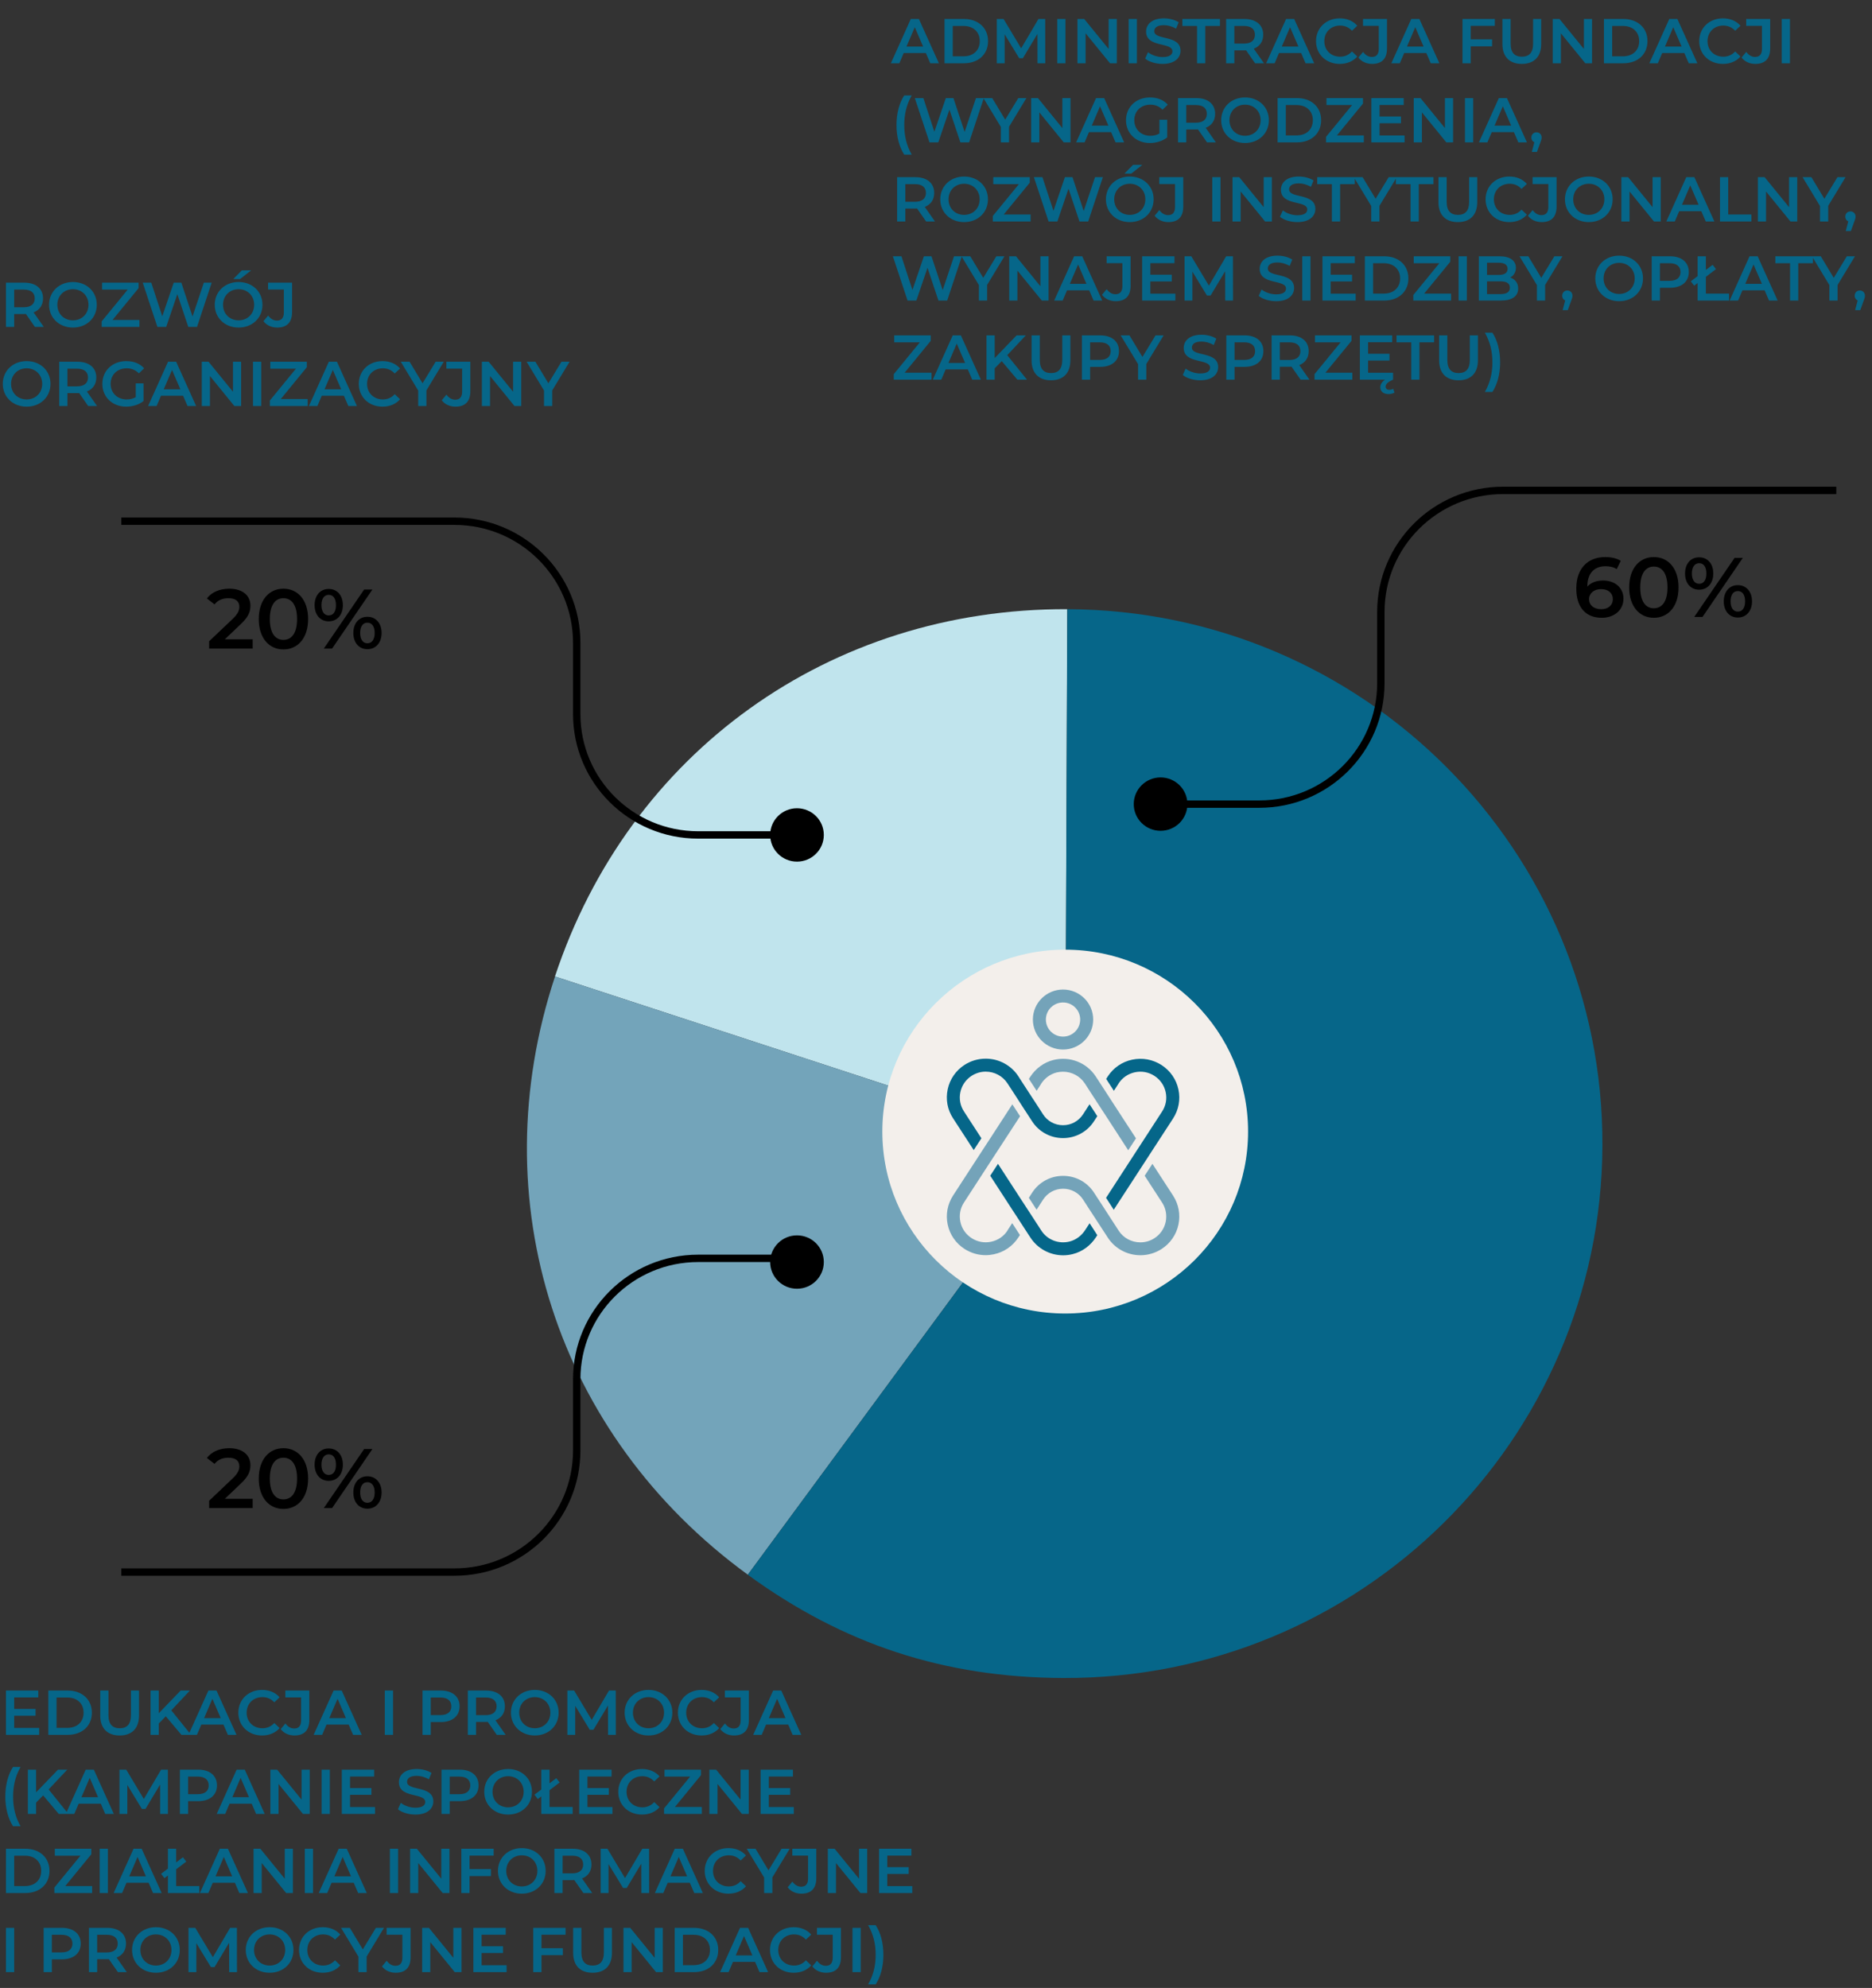 <svg width="355" height="377" viewBox="0 0 355 377" fill="none" xmlns="http://www.w3.org/2000/svg">
<rect x="0" y="0" width="355" height="377" fill="#333333" stroke="none"/>
<path d="M202.003 216.869L105.24 185.183C119.313 142.648 157.38 115.359 202.391 115.528L201.991 216.869H202.003Z" fill="#C0E4ED"/>
<path d="M202.002 216.869L141.813 298.628C105.507 272.172 91.179 227.717 105.252 185.183L202.015 216.869H202.002Z" fill="#73A4BA"/>
<path d="M202.003 216.869L202.404 115.528C258.66 115.746 304.096 161.288 303.878 217.268C303.659 273.235 257.882 318.439 201.615 318.222C179.115 318.137 159.966 311.868 141.813 298.64L202.003 216.881V216.869Z" fill="#066689"/>
<path d="M23 98.846H86.177C98.987 98.846 109.369 109.174 109.369 121.919V135.424C109.369 148.072 119.678 158.341 132.403 158.341H151.151" stroke="black" stroke-width="1.4" stroke-miterlimit="10"/>
<path d="M23 298.132H86.177C98.987 298.132 109.369 287.804 109.369 275.059V261.554C109.369 248.906 119.678 238.638 132.403 238.638H151.151" stroke="black" stroke-width="1.4" stroke-miterlimit="10"/>
<path d="M151.138 163.402C153.948 163.402 156.226 161.136 156.226 158.341C156.226 155.545 153.948 153.279 151.138 153.279C148.329 153.279 146.051 155.545 146.051 158.341C146.051 161.136 148.329 163.402 151.138 163.402Z" fill="black"/>
<path d="M348.227 93H285.05C272.24 93 261.858 103.329 261.858 116.073V129.579C261.858 142.227 251.549 152.495 238.824 152.495H220.076" stroke="black" stroke-width="1.4" stroke-miterlimit="10"/>
<path d="M220.088 157.556C217.278 157.556 215 155.29 215 152.495C215 149.699 217.278 147.433 220.088 147.433C222.898 147.433 225.176 149.699 225.176 152.495C225.176 155.29 222.898 157.556 220.088 157.556Z" fill="black"/>
<path d="M151.138 244.4C153.948 244.4 156.226 242.134 156.226 239.338C156.226 236.543 153.948 234.277 151.138 234.277C148.329 234.277 146.051 236.543 146.051 239.338C146.051 242.134 148.329 244.4 151.138 244.4Z" fill="black"/>
<path d="M202.003 249.099C221.155 249.099 236.681 233.652 236.681 214.598C236.681 195.544 221.155 180.097 202.003 180.097C182.85 180.097 167.324 195.544 167.324 214.598C167.324 233.652 182.85 249.099 202.003 249.099Z" fill="#F3EFEB"/>
<path d="M197.401 205.574C198.117 204.463 199.174 203.69 200.364 203.388C200.777 203.291 201.177 203.243 201.59 203.243C203.241 203.243 204.808 204.064 205.731 205.477L206.629 206.867L207.467 208.159L208.936 210.418L209.774 211.699L213.951 218.137L215.42 215.878L211.231 209.44L210.393 208.147L208.936 205.9L208.098 204.608L207.795 204.149C206.071 201.503 202.853 200.247 199.769 201.02C197.972 201.467 196.405 202.614 195.349 204.245L195.118 204.608L196.587 206.867L197.425 205.574H197.401Z" fill="#74A3B9"/>
<path d="M191.063 233.358C190.358 234.458 189.253 235.207 187.966 235.485C186.679 235.762 185.368 235.521 184.263 234.808C183.158 234.095 182.393 233.008 182.126 231.728C181.846 230.447 182.089 229.142 182.806 228.043L186.108 222.957L186.946 221.665L188.415 219.406L189.253 218.125L193.442 211.687L191.973 209.428L187.796 215.866L186.958 217.147L185.489 219.406L184.651 220.698L180.742 226.714C179.673 228.369 179.309 230.326 179.722 232.247C180.134 234.168 181.276 235.799 182.927 236.862C184.141 237.635 185.513 238.033 186.91 238.033C187.432 238.033 187.954 237.973 188.476 237.864C190.407 237.454 192.046 236.318 193.115 234.675L193.418 234.216L191.949 231.957L191.05 233.346L191.063 233.358Z" fill="#74A3B9"/>
<path d="M218.541 220.711L217.072 222.97L220.375 228.055C221.091 229.155 221.322 230.459 221.055 231.74C220.775 233.02 220.023 234.108 218.918 234.82C218.116 235.34 217.206 235.605 216.258 235.605C214.583 235.605 213.029 234.772 212.13 233.371L211.232 231.981L210.394 230.689L208.937 228.43L208.099 227.149L207.455 226.159C206.168 224.178 203.983 222.994 201.603 222.994C199.223 222.994 197.037 224.178 195.75 226.159L195.106 227.149L196.576 229.408L197.814 227.488C198.652 226.207 200.061 225.434 201.603 225.434C203.145 225.434 204.553 226.195 205.391 227.488L206.63 229.408L207.467 230.689L208.937 232.948L209.774 234.228L210.066 234.687C211.438 236.789 213.745 238.046 216.271 238.046C217.691 238.046 219.075 237.635 220.265 236.874C221.917 235.811 223.058 234.168 223.471 232.259C223.884 230.338 223.52 228.381 222.451 226.726L218.541 220.711Z" fill="#74A3B9"/>
<path d="M212.118 205.477C212.834 204.378 213.927 203.629 215.214 203.351C216.501 203.073 217.813 203.315 218.917 204.028C220.022 204.741 220.775 205.828 221.055 207.108C221.334 208.389 221.091 209.693 220.375 210.793L217.072 215.878L216.234 217.171L214.765 219.43L213.927 220.723L209.75 227.161L211.207 229.42L215.396 222.982L216.234 221.689L217.703 219.43L218.541 218.137L222.451 212.122C223.519 210.479 223.884 208.51 223.471 206.601C223.058 204.68 221.917 203.049 220.265 201.974C218.602 200.911 216.635 200.549 214.704 200.959C212.773 201.37 211.134 202.506 210.066 204.149L209.774 204.608L211.231 206.867L212.13 205.477H212.118Z" fill="#056689"/>
<path d="M184.639 218.125L186.108 215.866L182.806 210.781C182.089 209.681 181.846 208.377 182.126 207.096C182.405 205.816 183.158 204.728 184.263 204.016C185.064 203.508 185.975 203.23 186.922 203.23C188.598 203.23 190.152 204.064 191.063 205.465L191.961 206.842L192.799 208.135L194.256 210.394L195.094 211.675L195.737 212.665C197.024 214.646 199.21 215.83 201.59 215.83C203.97 215.83 206.155 214.646 207.443 212.665L208.086 211.675L206.617 209.416L205.378 211.336C204.541 212.617 203.132 213.39 201.59 213.39C200.048 213.39 198.639 212.629 197.802 211.336L196.563 209.416L195.725 208.135L194.256 205.876L193.418 204.583L193.127 204.124C192.447 203.073 191.524 202.24 190.455 201.66C189.387 201.08 188.185 200.766 186.922 200.766C185.501 200.766 184.117 201.177 182.927 201.938C181.276 203.001 180.134 204.644 179.722 206.565C179.309 208.485 179.661 210.442 180.741 212.085L184.651 218.101L184.639 218.125Z" fill="#056689"/>
<path d="M205.791 233.262C205.075 234.373 204.019 235.146 202.829 235.448C200.764 235.968 198.615 235.134 197.474 233.371L196.575 231.981L195.737 230.689L194.268 228.43L193.43 227.149L189.253 220.711L187.784 222.97L191.961 229.408L192.799 230.689L194.268 232.948L195.106 234.24L195.41 234.699C196.794 236.826 199.137 238.058 201.614 238.058C202.221 238.058 202.829 237.985 203.436 237.828C205.233 237.381 206.799 236.234 207.856 234.603L208.086 234.24L206.629 231.981L205.791 233.262Z" fill="#056689"/>
<path d="M201.59 199.039C204.735 199.039 207.309 196.49 207.309 193.349C207.309 190.208 204.747 187.659 201.59 187.659C198.433 187.659 195.871 190.208 195.871 193.349C195.871 196.49 198.433 199.039 201.59 199.039ZM201.59 190.111C203.387 190.111 204.844 191.561 204.844 193.349C204.844 195.137 203.387 196.586 201.59 196.586C199.793 196.586 198.336 195.137 198.336 193.349C198.336 191.561 199.793 190.111 201.59 190.111Z" fill="#74A3B9"/>
<path d="M42.638 121.24H47.918V123H39.662V121.608L44.11 117.384C45.198 116.344 45.39 115.688 45.39 115.064C45.39 114.04 44.686 113.448 43.31 113.448C42.222 113.448 41.31 113.816 40.686 114.616L39.23 113.496C40.094 112.328 41.646 111.64 43.486 111.64C45.918 111.64 47.486 112.872 47.486 114.856C47.486 115.944 47.182 116.936 45.63 118.392L42.638 121.24ZM53.743 123.16C51.087 123.16 49.071 121.08 49.071 117.4C49.071 113.72 51.087 111.64 53.743 111.64C56.415 111.64 58.431 113.72 58.431 117.4C58.431 121.08 56.415 123.16 53.743 123.16ZM53.743 121.352C55.279 121.352 56.335 120.104 56.335 117.4C56.335 114.696 55.279 113.448 53.743 113.448C52.223 113.448 51.167 114.696 51.167 117.4C51.167 120.104 52.223 121.352 53.743 121.352ZM62.333 117.832C60.733 117.832 59.661 116.6 59.661 114.76C59.661 112.92 60.733 111.688 62.333 111.688C63.933 111.688 65.021 112.904 65.021 114.76C65.021 116.616 63.933 117.832 62.333 117.832ZM61.405 123L69.053 111.8H70.621L62.973 123H61.405ZM62.333 116.712C63.197 116.712 63.709 116.008 63.709 114.76C63.709 113.512 63.197 112.808 62.333 112.808C61.501 112.808 60.957 113.528 60.957 114.76C60.957 115.992 61.501 116.712 62.333 116.712ZM69.677 123.112C68.077 123.112 67.005 121.88 67.005 120.04C67.005 118.2 68.077 116.968 69.677 116.968C71.277 116.968 72.365 118.2 72.365 120.04C72.365 121.88 71.277 123.112 69.677 123.112ZM69.677 121.992C70.525 121.992 71.053 121.272 71.053 120.04C71.053 118.808 70.525 118.088 69.677 118.088C68.829 118.088 68.301 118.792 68.301 120.04C68.301 121.288 68.829 121.992 69.677 121.992Z" fill="black"/>
<path d="M42.638 284.24H47.918V286H39.662V284.608L44.11 280.384C45.198 279.344 45.39 278.688 45.39 278.064C45.39 277.04 44.686 276.448 43.31 276.448C42.222 276.448 41.31 276.816 40.686 277.616L39.23 276.496C40.094 275.328 41.646 274.64 43.486 274.64C45.918 274.64 47.486 275.872 47.486 277.856C47.486 278.944 47.182 279.936 45.63 281.392L42.638 284.24ZM53.743 286.16C51.087 286.16 49.071 284.08 49.071 280.4C49.071 276.72 51.087 274.64 53.743 274.64C56.415 274.64 58.431 276.72 58.431 280.4C58.431 284.08 56.415 286.16 53.743 286.16ZM53.743 284.352C55.279 284.352 56.335 283.104 56.335 280.4C56.335 277.696 55.279 276.448 53.743 276.448C52.223 276.448 51.167 277.696 51.167 280.4C51.167 283.104 52.223 284.352 53.743 284.352ZM62.333 280.832C60.733 280.832 59.661 279.6 59.661 277.76C59.661 275.92 60.733 274.688 62.333 274.688C63.933 274.688 65.021 275.904 65.021 277.76C65.021 279.616 63.933 280.832 62.333 280.832ZM61.405 286L69.053 274.8H70.621L62.973 286H61.405ZM62.333 279.712C63.197 279.712 63.709 279.008 63.709 277.76C63.709 276.512 63.197 275.808 62.333 275.808C61.501 275.808 60.957 276.528 60.957 277.76C60.957 278.992 61.501 279.712 62.333 279.712ZM69.677 286.112C68.077 286.112 67.005 284.88 67.005 283.04C67.005 281.2 68.077 279.968 69.677 279.968C71.277 279.968 72.365 281.2 72.365 283.04C72.365 284.88 71.277 286.112 69.677 286.112ZM69.677 284.992C70.525 284.992 71.053 284.272 71.053 283.04C71.053 281.808 70.525 281.088 69.677 281.088C68.829 281.088 68.301 281.792 68.301 283.04C68.301 284.288 68.829 284.992 69.677 284.992Z" fill="black"/>
<path d="M304.011 110.088C306.219 110.088 307.867 111.432 307.867 113.528C307.867 115.752 306.059 117.16 303.771 117.16C300.715 117.16 298.923 115.192 298.923 111.592C298.923 107.752 301.163 105.64 304.411 105.64C305.531 105.64 306.603 105.88 307.355 106.36L306.587 107.928C305.979 107.528 305.243 107.384 304.459 107.384C302.347 107.384 301.019 108.696 301.019 111.24V111.256C301.691 110.472 302.763 110.088 304.011 110.088ZM303.659 115.528C304.955 115.528 305.851 114.792 305.851 113.624C305.851 112.456 304.971 111.72 303.611 111.72C302.267 111.72 301.339 112.536 301.339 113.64C301.339 114.696 302.171 115.528 303.659 115.528ZM313.626 117.16C310.97 117.16 308.954 115.08 308.954 111.4C308.954 107.72 310.97 105.64 313.626 105.64C316.298 105.64 318.314 107.72 318.314 111.4C318.314 115.08 316.298 117.16 313.626 117.16ZM313.626 115.352C315.162 115.352 316.218 114.104 316.218 111.4C316.218 108.696 315.162 107.448 313.626 107.448C312.106 107.448 311.05 108.696 311.05 111.4C311.05 114.104 312.106 115.352 313.626 115.352ZM322.216 111.832C320.616 111.832 319.544 110.6 319.544 108.76C319.544 106.92 320.616 105.688 322.216 105.688C323.816 105.688 324.904 106.904 324.904 108.76C324.904 110.616 323.816 111.832 322.216 111.832ZM321.288 117L328.936 105.8H330.504L322.856 117H321.288ZM322.216 110.712C323.08 110.712 323.592 110.008 323.592 108.76C323.592 107.512 323.08 106.808 322.216 106.808C321.384 106.808 320.84 107.528 320.84 108.76C320.84 109.992 321.384 110.712 322.216 110.712ZM329.56 117.112C327.96 117.112 326.888 115.88 326.888 114.04C326.888 112.2 327.96 110.968 329.56 110.968C331.16 110.968 332.248 112.2 332.248 114.04C332.248 115.88 331.16 117.112 329.56 117.112ZM329.56 115.992C330.408 115.992 330.936 115.272 330.936 114.04C330.936 112.808 330.408 112.088 329.56 112.088C328.712 112.088 328.184 112.792 328.184 114.04C328.184 115.288 328.712 115.992 329.56 115.992Z" fill="black"/>
<path d="M8.304 62H6.624L4.908 59.54C4.8 59.552 4.692 59.552 4.584 59.552H2.688V62H1.128V53.6H4.584C6.792 53.6 8.16 54.728 8.16 56.588C8.16 57.86 7.512 58.796 6.372 59.24L8.304 62ZM6.588 56.588C6.588 55.532 5.88 54.92 4.512 54.92H2.688V58.268H4.512C5.88 58.268 6.588 57.644 6.588 56.588ZM13.829 62.12C11.225 62.12 9.305 60.284 9.305 57.8C9.305 55.316 11.225 53.48 13.829 53.48C16.433 53.48 18.353 55.304 18.353 57.8C18.353 60.296 16.433 62.12 13.829 62.12ZM13.829 60.752C15.521 60.752 16.781 59.516 16.781 57.8C16.781 56.084 15.521 54.848 13.829 54.848C12.137 54.848 10.877 56.084 10.877 57.8C10.877 59.516 12.137 60.752 13.829 60.752ZM21.341 60.68H26.441V62H19.277V60.956L24.221 54.92H19.361V53.6H26.285V54.644L21.341 60.68ZM38.658 53.6H40.146L37.362 62H35.706L33.63 55.784L31.518 62H29.85L27.066 53.6H28.686L30.774 59.984L32.946 53.6H34.386L36.51 60.02L38.658 53.6ZM44.239 52.916L45.859 51.272H47.623L45.535 52.916H44.239ZM45.247 62.12C42.643 62.12 40.723 60.284 40.723 57.8C40.723 55.316 42.643 53.48 45.247 53.48C47.851 53.48 49.771 55.304 49.771 57.8C49.771 60.296 47.851 62.12 45.247 62.12ZM45.247 60.752C46.939 60.752 48.199 59.516 48.199 57.8C48.199 56.084 46.939 54.848 45.247 54.848C43.555 54.848 42.295 56.084 42.295 57.8C42.295 59.516 43.555 60.752 45.247 60.752ZM52.557 62.12C51.501 62.12 50.541 61.688 49.965 60.908L50.853 59.84C51.309 60.464 51.861 60.8 52.521 60.8C53.385 60.8 53.829 60.284 53.829 59.252V54.908H50.841V53.6H55.389V59.168C55.389 61.148 54.405 62.12 52.557 62.12ZM5.052 77.12C2.448 77.12 0.528 75.284 0.528 72.8C0.528 70.316 2.448 68.48 5.052 68.48C7.656 68.48 9.576 70.304 9.576 72.8C9.576 75.296 7.656 77.12 5.052 77.12ZM5.052 75.752C6.744 75.752 8.004 74.516 8.004 72.8C8.004 71.084 6.744 69.848 5.052 69.848C3.36 69.848 2.1 71.084 2.1 72.8C2.1 74.516 3.36 75.752 5.052 75.752ZM18.406 77H16.726L15.01 74.54C14.902 74.552 14.794 74.552 14.686 74.552H12.79V77H11.23V68.6H14.686C16.894 68.6 18.262 69.728 18.262 71.588C18.262 72.86 17.614 73.796 16.474 74.24L18.406 77ZM16.69 71.588C16.69 70.532 15.982 69.92 14.614 69.92H12.79V73.268H14.614C15.982 73.268 16.69 72.644 16.69 71.588ZM25.743 75.32V72.704H27.219V76.052C26.343 76.76 25.119 77.12 23.931 77.12C21.327 77.12 19.407 75.308 19.407 72.8C19.407 70.292 21.327 68.48 23.955 68.48C25.359 68.48 26.535 68.948 27.327 69.848L26.343 70.808C25.683 70.148 24.927 69.848 24.027 69.848C22.239 69.848 20.979 71.06 20.979 72.8C20.979 74.504 22.239 75.752 24.015 75.752C24.615 75.752 25.203 75.632 25.743 75.32ZM35.564 77L34.724 75.056H30.524L29.696 77H28.088L31.868 68.6H33.404L37.196 77H35.564ZM31.052 73.832H34.208L32.624 70.16L31.052 73.832ZM44.181 68.6H45.729V77H44.445L39.813 71.312V77H38.265V68.6H39.549L44.181 74.288V68.6ZM47.98 77V68.6H49.54V77H47.98ZM53.24 75.68H58.34V77H51.176V75.956L56.12 69.92H51.26V68.6H58.184V69.644L53.24 75.68ZM66.057 77L65.217 75.056H61.017L60.189 77H58.581L62.361 68.6H63.897L67.689 77H66.057ZM61.545 73.832H64.701L63.117 70.16L61.545 73.832ZM72.528 77.12C69.96 77.12 68.04 75.308 68.04 72.8C68.04 70.292 69.96 68.48 72.54 68.48C73.908 68.48 75.084 68.972 75.864 69.884L74.856 70.832C74.244 70.172 73.488 69.848 72.612 69.848C70.872 69.848 69.612 71.072 69.612 72.8C69.612 74.528 70.872 75.752 72.612 75.752C73.488 75.752 74.244 75.428 74.856 74.756L75.864 75.716C75.084 76.628 73.908 77.12 72.528 77.12ZM84.153 68.6L80.865 74.036V77H79.305V74.06L76.005 68.6H77.673L80.133 72.692L82.617 68.6H84.153ZM86.366 77.12C85.31 77.12 84.35 76.688 83.774 75.908L84.662 74.84C85.118 75.464 85.67 75.8 86.33 75.8C87.194 75.8 87.638 75.284 87.638 74.252V69.908H84.65V68.6H89.198V74.168C89.198 76.148 88.214 77.12 86.366 77.12ZM97.302 68.6H98.85V77H97.566L92.934 71.312V77H91.386V68.6H92.67L97.302 74.288V68.6ZM108.013 68.6L104.725 74.036V77H103.165V74.06L99.865 68.6H101.533L103.993 72.692L106.477 68.6H108.013Z" fill="#066689"/>
<path d="M2.688 327.692H7.428V329H1.128V320.6H7.26V321.908H2.688V324.092H6.744V325.376H2.688V327.692ZM9.167 329V320.6H12.839C15.563 320.6 17.423 322.28 17.423 324.8C17.423 327.32 15.563 329 12.839 329H9.167ZM10.727 327.68H12.767C14.639 327.68 15.851 326.54 15.851 324.8C15.851 323.06 14.639 321.92 12.767 321.92H10.727V327.68ZM22.693 329.12C20.389 329.12 19.009 327.788 19.009 325.34V320.6H20.569V325.28C20.569 327.008 21.349 327.752 22.705 327.752C24.061 327.752 24.829 327.008 24.829 325.28V320.6H26.365V325.34C26.365 327.788 24.985 329.12 22.693 329.12ZM34.406 329L31.442 325.484L30.11 326.852V329H28.55V320.6H30.11V324.908L34.262 320.6H36.014L32.486 324.356L36.23 329H34.406ZM43.217 329L42.377 327.056H38.177L37.349 329H35.741L39.521 320.6H41.057L44.849 329H43.217ZM38.705 325.832H41.861L40.277 322.16L38.705 325.832ZM49.688 329.12C47.12 329.12 45.2 327.308 45.2 324.8C45.2 322.292 47.12 320.48 49.7 320.48C51.068 320.48 52.244 320.972 53.024 321.884L52.016 322.832C51.404 322.172 50.648 321.848 49.772 321.848C48.032 321.848 46.772 323.072 46.772 324.8C46.772 326.528 48.032 327.752 49.772 327.752C50.648 327.752 51.404 327.428 52.016 326.756L53.024 327.716C52.244 328.628 51.068 329.12 49.688 329.12ZM55.827 329.12C54.771 329.12 53.811 328.688 53.235 327.908L54.123 326.84C54.579 327.464 55.131 327.8 55.791 327.8C56.655 327.8 57.099 327.284 57.099 326.252V321.908H54.111V320.6H58.659V326.168C58.659 328.148 57.675 329.12 55.827 329.12ZM66.959 329L66.119 327.056H61.919L61.091 329H59.483L63.263 320.6H64.799L68.591 329H66.959ZM62.447 325.832H65.603L64.019 322.16L62.447 325.832ZM72.976 329V320.6H74.536V329H72.976ZM83.58 320.6C85.788 320.6 87.156 321.728 87.156 323.588C87.156 325.436 85.788 326.576 83.58 326.576H81.684V329H80.124V320.6H83.58ZM83.508 325.256C84.876 325.256 85.584 324.644 85.584 323.588C85.584 322.532 84.876 321.92 83.508 321.92H81.684V325.256H83.508ZM95.89 329H94.21L92.494 326.54C92.386 326.552 92.278 326.552 92.17 326.552H90.274V329H88.714V320.6H92.17C94.378 320.6 95.746 321.728 95.746 323.588C95.746 324.86 95.098 325.796 93.958 326.24L95.89 329ZM94.174 323.588C94.174 322.532 93.466 321.92 92.098 321.92H90.274V325.268H92.098C93.466 325.268 94.174 324.644 94.174 323.588ZM101.415 329.12C98.811 329.12 96.891 327.284 96.891 324.8C96.891 322.316 98.811 320.48 101.415 320.48C104.019 320.48 105.939 322.304 105.939 324.8C105.939 327.296 104.019 329.12 101.415 329.12ZM101.415 327.752C103.107 327.752 104.367 326.516 104.367 324.8C104.367 323.084 103.107 321.848 101.415 321.848C99.723 321.848 98.463 323.084 98.463 324.8C98.463 326.516 99.723 327.752 101.415 327.752ZM116.785 329H115.309L115.297 323.432L112.537 328.04H111.841L109.081 323.504V329H107.593V320.6H108.877L112.213 326.168L115.489 320.6H116.773L116.785 329ZM122.978 329.12C120.374 329.12 118.454 327.284 118.454 324.8C118.454 322.316 120.374 320.48 122.978 320.48C125.582 320.48 127.502 322.304 127.502 324.8C127.502 327.296 125.582 329.12 122.978 329.12ZM122.978 327.752C124.67 327.752 125.93 326.516 125.93 324.8C125.93 323.084 124.67 321.848 122.978 321.848C121.286 321.848 120.026 323.084 120.026 324.8C120.026 326.516 121.286 327.752 122.978 327.752ZM133.043 329.12C130.475 329.12 128.555 327.308 128.555 324.8C128.555 322.292 130.475 320.48 133.055 320.48C134.423 320.48 135.599 320.972 136.379 321.884L135.371 322.832C134.759 322.172 134.003 321.848 133.127 321.848C131.387 321.848 130.127 323.072 130.127 324.8C130.127 326.528 131.387 327.752 133.127 327.752C134.003 327.752 134.759 327.428 135.371 326.756L136.379 327.716C135.599 328.628 134.423 329.12 133.043 329.12ZM139.182 329.12C138.126 329.12 137.166 328.688 136.59 327.908L137.478 326.84C137.934 327.464 138.486 327.8 139.146 327.8C140.01 327.8 140.454 327.284 140.454 326.252V321.908H137.466V320.6H142.014V326.168C142.014 328.148 141.03 329.12 139.182 329.12ZM150.314 329L149.474 327.056H145.274L144.446 329H142.838L146.618 320.6H148.154L151.946 329H150.314ZM145.802 325.832H148.958L147.374 322.16L145.802 325.832ZM2.472 346.328C1.536 344.876 1.008 342.92 1.008 340.712C1.008 338.504 1.536 336.524 2.472 335.096H3.9C2.904 336.848 2.484 338.66 2.484 340.712C2.484 342.764 2.904 344.576 3.9 346.328H2.472ZM11.144 344L8.18 340.484L6.848 341.852V344H5.288V335.6H6.848V339.908L11 335.6H12.752L9.224 339.356L12.968 344H11.144ZM19.955 344L19.115 342.056H14.915L14.087 344H12.479L16.259 335.6H17.795L21.587 344H19.955ZM15.443 340.832H18.599L17.015 337.16L15.443 340.832ZM31.847 344H30.371L30.359 338.432L27.599 343.04H26.903L24.143 338.504V344H22.655V335.6H23.939L27.275 341.168L30.551 335.6H31.835L31.847 344ZM37.572 335.6C39.78 335.6 41.148 336.728 41.148 338.588C41.148 340.436 39.78 341.576 37.572 341.576H35.676V344H34.116V335.6H37.572ZM37.5 340.256C38.868 340.256 39.576 339.644 39.576 338.588C39.576 337.532 38.868 336.92 37.5 336.92H35.676V340.256H37.5ZM48.572 344L47.732 342.056H43.532L42.704 344H41.096L44.876 335.6H46.412L50.204 344H48.572ZM44.06 340.832H47.216L45.632 337.16L44.06 340.832ZM57.188 335.6H58.736V344H57.453L52.821 338.312V344H51.273V335.6H52.556L57.188 341.288V335.6ZM60.987 344V335.6H62.547V344H60.987ZM66.379 342.692H71.119V344H64.819V335.6H70.951V336.908H66.379V339.092H70.435V340.376H66.379V342.692ZM78.779 344.12C77.471 344.12 76.163 343.712 75.467 343.112L76.007 341.9C76.679 342.44 77.747 342.824 78.779 342.824C80.087 342.824 80.639 342.356 80.639 341.732C80.639 339.92 75.647 341.108 75.647 337.988C75.647 336.632 76.727 335.48 79.031 335.48C80.039 335.48 81.095 335.744 81.827 336.224L81.335 337.436C80.579 336.992 79.751 336.776 79.019 336.776C77.723 336.776 77.195 337.28 77.195 337.916C77.195 339.704 82.175 338.54 82.175 341.624C82.175 342.968 81.083 344.12 78.779 344.12ZM87.178 335.6C89.386 335.6 90.754 336.728 90.754 338.588C90.754 340.436 89.386 341.576 87.178 341.576H85.282V344H83.722V335.6H87.178ZM87.106 340.256C88.474 340.256 89.182 339.644 89.182 338.588C89.182 337.532 88.474 336.92 87.106 336.92H85.282V340.256H87.106ZM96.353 344.12C93.749 344.12 91.829 342.284 91.829 339.8C91.829 337.316 93.749 335.48 96.353 335.48C98.957 335.48 100.877 337.304 100.877 339.8C100.877 342.296 98.957 344.12 96.353 344.12ZM96.353 342.752C98.045 342.752 99.305 341.516 99.305 339.8C99.305 338.084 98.045 336.848 96.353 336.848C94.661 336.848 93.401 338.084 93.401 339.8C93.401 341.516 94.661 342.752 96.353 342.752ZM104.21 342.68H108.602V344H102.65V340.676L101.99 341.18L101.354 340.352L102.65 339.368V335.6H104.21V338.192L105.494 337.22L106.13 338.036L104.21 339.5V342.68ZM111.403 342.692H116.143V344H109.843V335.6H115.975V336.908H111.403V339.092H115.459V340.376H111.403V342.692ZM121.735 344.12C119.167 344.12 117.247 342.308 117.247 339.8C117.247 337.292 119.167 335.48 121.747 335.48C123.115 335.48 124.291 335.972 125.071 336.884L124.063 337.832C123.451 337.172 122.695 336.848 121.819 336.848C120.079 336.848 118.819 338.072 118.819 339.8C118.819 341.528 120.079 342.752 121.819 342.752C122.695 342.752 123.451 342.428 124.063 341.756L125.071 342.716C124.291 343.628 123.115 344.12 121.735 344.12ZM127.994 342.68H133.094V344H125.93V342.956L130.874 336.92H126.014V335.6H132.938V336.644L127.994 342.68ZM140.439 335.6H141.987V344H140.703L136.071 338.312V344H134.523V335.6H135.807L140.439 341.288V335.6ZM145.797 342.692H150.537V344H144.237V335.6H150.369V336.908H145.797V339.092H149.853V340.376H145.797V342.692ZM1.128 359V350.6H4.8C7.524 350.6 9.384 352.28 9.384 354.8C9.384 357.32 7.524 359 4.8 359H1.128ZM2.688 357.68H4.728C6.6 357.68 7.812 356.54 7.812 354.8C7.812 353.06 6.6 351.92 4.728 351.92H2.688V357.68ZM12.376 357.68H17.476V359H10.312V357.956L15.256 351.92H10.396V350.6H17.32V351.644L12.376 357.68ZM18.905 359V350.6H20.465V359H18.905ZM29.025 359L28.185 357.056H23.985L23.157 359H21.549L25.329 350.6H26.865L30.657 359H29.025ZM24.513 355.832H27.669L26.085 352.16L24.513 355.832ZM33.406 357.68H37.798V359H31.846V355.676L31.186 356.18L30.55 355.352L31.846 354.368V350.6H33.406V353.192L34.69 352.22L35.326 353.036L33.406 354.5V357.68ZM45.385 359L44.545 357.056H40.345L39.517 359H37.909L41.689 350.6H43.225L47.017 359H45.385ZM40.873 355.832H44.029L42.445 352.16L40.873 355.832ZM54.001 350.6H55.549V359H54.265L49.633 353.312V359H48.085V350.6H49.369L54.001 356.288V350.6ZM57.8 359V350.6H59.36V359H57.8ZM67.92 359L67.08 357.056H62.88L62.052 359H60.444L64.224 350.6H65.76L69.552 359H67.92ZM63.408 355.832H66.564L64.98 352.16L63.408 355.832ZM73.937 359V350.6H75.497V359H73.937ZM83.685 350.6H85.233V359H83.949L79.317 353.312V359H77.769V350.6H79.053L83.685 356.288V350.6ZM93.615 351.908H89.043V354.464H93.1V355.784H89.043V359H87.484V350.6H93.615V351.908ZM98.954 359.12C96.35 359.12 94.43 357.284 94.43 354.8C94.43 352.316 96.35 350.48 98.954 350.48C101.558 350.48 103.478 352.304 103.478 354.8C103.478 357.296 101.558 359.12 98.954 359.12ZM98.954 357.752C100.646 357.752 101.906 356.516 101.906 354.8C101.906 353.084 100.646 351.848 98.954 351.848C97.262 351.848 96.002 353.084 96.002 354.8C96.002 356.516 97.262 357.752 98.954 357.752ZM112.308 359H110.628L108.912 356.54C108.804 356.552 108.696 356.552 108.588 356.552H106.692V359H105.132V350.6H108.588C110.796 350.6 112.164 351.728 112.164 353.588C112.164 354.86 111.516 355.796 110.376 356.24L112.308 359ZM110.592 353.588C110.592 352.532 109.884 351.92 108.516 351.92H106.692V355.268H108.516C109.884 355.268 110.592 354.644 110.592 353.588ZM123.101 359H121.625L121.613 353.432L118.853 358.04H118.157L115.397 353.504V359H113.909V350.6H115.193L118.529 356.168L121.805 350.6H123.089L123.101 359ZM131.658 359L130.818 357.056H126.618L125.79 359H124.182L127.962 350.6H129.498L133.29 359H131.658ZM127.146 355.832H130.302L128.718 352.16L127.146 355.832ZM138.129 359.12C135.561 359.12 133.641 357.308 133.641 354.8C133.641 352.292 135.561 350.48 138.141 350.48C139.509 350.48 140.685 350.972 141.465 351.884L140.457 352.832C139.845 352.172 139.089 351.848 138.213 351.848C136.473 351.848 135.213 353.072 135.213 354.8C135.213 356.528 136.473 357.752 138.213 357.752C139.089 357.752 139.845 357.428 140.457 356.756L141.465 357.716C140.685 358.628 139.509 359.12 138.129 359.12ZM149.755 350.6L146.467 356.036V359H144.907V356.06L141.607 350.6H143.275L145.735 354.692L148.219 350.6H149.755ZM151.967 359.12C150.911 359.12 149.951 358.688 149.375 357.908L150.263 356.84C150.719 357.464 151.271 357.8 151.931 357.8C152.795 357.8 153.239 357.284 153.239 356.252V351.908H150.251V350.6H154.799V356.168C154.799 358.148 153.815 359.12 151.967 359.12ZM162.903 350.6H164.451V359H163.167L158.535 353.312V359H156.987V350.6H158.271L162.903 356.288V350.6ZM168.262 357.692H173.002V359H166.702V350.6H172.834V351.908H168.262V354.092H172.318V355.376H168.262V357.692ZM1.128 374V365.6H2.688V374H1.128ZM11.732 365.6C13.94 365.6 15.308 366.728 15.308 368.588C15.308 370.436 13.94 371.576 11.732 371.576H9.836V374H8.276V365.6H11.732ZM11.66 370.256C13.028 370.256 13.736 369.644 13.736 368.588C13.736 367.532 13.028 366.92 11.66 366.92H9.836V370.256H11.66ZM24.042 374H22.362L20.646 371.54C20.538 371.552 20.43 371.552 20.322 371.552H18.426V374H16.866V365.6H20.322C22.53 365.6 23.898 366.728 23.898 368.588C23.898 369.86 23.25 370.796 22.11 371.24L24.042 374ZM22.326 368.588C22.326 367.532 21.618 366.92 20.25 366.92H18.426V370.268H20.25C21.618 370.268 22.326 369.644 22.326 368.588ZM29.568 374.12C26.964 374.12 25.044 372.284 25.044 369.8C25.044 367.316 26.964 365.48 29.568 365.48C32.172 365.48 34.092 367.304 34.092 369.8C34.092 372.296 32.172 374.12 29.568 374.12ZM29.568 372.752C31.26 372.752 32.52 371.516 32.52 369.8C32.52 368.084 31.26 366.848 29.568 366.848C27.876 366.848 26.616 368.084 26.616 369.8C26.616 371.516 27.876 372.752 29.568 372.752ZM44.937 374H43.461L43.449 368.432L40.689 373.04H39.993L37.233 368.504V374H35.745V365.6H37.029L40.365 371.168L43.641 365.6H44.925L44.937 374ZM51.13 374.12C48.526 374.12 46.606 372.284 46.606 369.8C46.606 367.316 48.526 365.48 51.13 365.48C53.734 365.48 55.654 367.304 55.654 369.8C55.654 372.296 53.734 374.12 51.13 374.12ZM51.13 372.752C52.822 372.752 54.082 371.516 54.082 369.8C54.082 368.084 52.822 366.848 51.13 366.848C49.438 366.848 48.178 368.084 48.178 369.8C48.178 371.516 49.438 372.752 51.13 372.752ZM61.196 374.12C58.628 374.12 56.708 372.308 56.708 369.8C56.708 367.292 58.628 365.48 61.208 365.48C62.576 365.48 63.752 365.972 64.532 366.884L63.524 367.832C62.912 367.172 62.156 366.848 61.28 366.848C59.54 366.848 58.28 368.072 58.28 369.8C58.28 371.528 59.54 372.752 61.28 372.752C62.156 372.752 62.912 372.428 63.524 371.756L64.532 372.716C63.752 373.628 62.576 374.12 61.196 374.12ZM72.821 365.6L69.533 371.036V374H67.973V371.06L64.673 365.6H66.341L68.801 369.692L71.285 365.6H72.821ZM75.034 374.12C73.978 374.12 73.018 373.688 72.442 372.908L73.33 371.84C73.786 372.464 74.338 372.8 74.998 372.8C75.862 372.8 76.306 372.284 76.306 371.252V366.908H73.318V365.6H77.866V371.168C77.866 373.148 76.882 374.12 75.034 374.12ZM85.97 365.6H87.518V374H86.234L81.602 368.312V374H80.054V365.6H81.338L85.97 371.288V365.6ZM91.329 372.692H96.069V374H89.769V365.6H95.901V366.908H91.329V369.092H95.385V370.376H91.329V372.692ZM107.256 366.908H102.684V369.464H106.74V370.784H102.684V374H101.124V365.6H107.256V366.908ZM112.377 374.12C110.073 374.12 108.693 372.788 108.693 370.34V365.6H110.253V370.28C110.253 372.008 111.033 372.752 112.389 372.752C113.745 372.752 114.513 372.008 114.513 370.28V365.6H116.049V370.34C116.049 372.788 114.669 374.12 112.377 374.12ZM124.149 365.6H125.697V374H124.413L119.781 368.312V374H118.233V365.6H119.517L124.149 371.288V365.6ZM127.948 374V365.6H131.62C134.344 365.6 136.204 367.28 136.204 369.8C136.204 372.32 134.344 374 131.62 374H127.948ZM129.508 372.68H131.548C133.42 372.68 134.632 371.54 134.632 369.8C134.632 368.06 133.42 366.92 131.548 366.92H129.508V372.68ZM144.033 374L143.193 372.056H138.993L138.165 374H136.557L140.337 365.6H141.873L145.665 374H144.033ZM139.521 370.832H142.677L141.093 367.16L139.521 370.832ZM150.504 374.12C147.936 374.12 146.016 372.308 146.016 369.8C146.016 367.292 147.936 365.48 150.516 365.48C151.884 365.48 153.06 365.972 153.84 366.884L152.832 367.832C152.22 367.172 151.464 366.848 150.588 366.848C148.848 366.848 147.588 368.072 147.588 369.8C147.588 371.528 148.848 372.752 150.588 372.752C151.464 372.752 152.22 372.428 152.832 371.756L153.84 372.716C153.06 373.628 151.884 374.12 150.504 374.12ZM156.643 374.12C155.587 374.12 154.627 373.688 154.051 372.908L154.939 371.84C155.395 372.464 155.947 372.8 156.607 372.8C157.471 372.8 157.915 372.284 157.915 371.252V366.908H154.927V365.6H159.475V371.168C159.475 373.148 158.491 374.12 156.643 374.12ZM161.663 374V365.6H163.223V374H161.663ZM166.059 376.328H164.631C165.627 374.576 166.059 372.764 166.059 370.712C166.059 368.66 165.627 366.848 164.631 365.096H166.059C167.007 366.524 167.523 368.504 167.523 370.712C167.523 372.92 167.007 374.876 166.059 376.328Z" fill="#066689"/>
<path d="M176.416 12L175.576 10.056H171.376L170.548 12H168.94L172.72 3.6H174.256L178.048 12H176.416ZM171.904 8.832H175.06L173.476 5.16L171.904 8.832ZM179.116 12V3.6H182.788C185.512 3.6 187.372 5.28 187.372 7.8C187.372 10.32 185.512 12 182.788 12H179.116ZM180.676 10.68H182.716C184.588 10.68 185.8 9.54 185.8 7.8C185.8 6.06 184.588 4.92 182.716 4.92H180.676V10.68ZM198.222 12H196.746L196.734 6.432L193.974 11.04H193.278L190.518 6.504V12H189.03V3.6H190.314L193.65 9.168L196.926 3.6H198.21L198.222 12ZM200.491 12V3.6H202.051V12H200.491ZM210.239 3.6H211.787V12H210.503L205.871 6.312V12H204.323V3.6H205.607L210.239 9.288V3.6ZM214.038 12V3.6H215.598V12H214.038ZM220.474 12.12C219.166 12.12 217.858 11.712 217.162 11.112L217.702 9.9C218.374 10.44 219.442 10.824 220.474 10.824C221.782 10.824 222.334 10.356 222.334 9.732C222.334 7.92 217.342 9.108 217.342 5.988C217.342 4.632 218.422 3.48 220.726 3.48C221.734 3.48 222.79 3.744 223.522 4.224L223.03 5.436C222.274 4.992 221.446 4.776 220.714 4.776C219.418 4.776 218.89 5.28 218.89 5.916C218.89 7.704 223.87 6.54 223.87 9.624C223.87 10.968 222.778 12.12 220.474 12.12ZM227.004 12V4.92H224.22V3.6H231.348V4.92H228.564V12H227.004ZM239.695 12H238.015L236.299 9.54C236.191 9.552 236.083 9.552 235.975 9.552H234.079V12H232.519V3.6H235.975C238.183 3.6 239.551 4.728 239.551 6.588C239.551 7.86 238.903 8.796 237.763 9.24L239.695 12ZM237.979 6.588C237.979 5.532 237.271 4.92 235.903 4.92H234.079V8.268H235.903C237.271 8.268 237.979 7.644 237.979 6.588ZM247.584 12L246.744 10.056H242.544L241.716 12H240.108L243.888 3.6H245.424L249.216 12H247.584ZM243.072 8.832H246.228L244.644 5.16L243.072 8.832ZM254.055 12.12C251.487 12.12 249.567 10.308 249.567 7.8C249.567 5.292 251.487 3.48 254.067 3.48C255.435 3.48 256.611 3.972 257.391 4.884L256.383 5.832C255.771 5.172 255.015 4.848 254.139 4.848C252.399 4.848 251.139 6.072 251.139 7.8C251.139 9.528 252.399 10.752 254.139 10.752C255.015 10.752 255.771 10.428 256.383 9.756L257.391 10.716C256.611 11.628 255.435 12.12 254.055 12.12ZM260.194 12.12C259.138 12.12 258.178 11.688 257.602 10.908L258.49 9.84C258.946 10.464 259.498 10.8 260.158 10.8C261.022 10.8 261.466 10.284 261.466 9.252V4.908H258.478V3.6H263.026V9.168C263.026 11.148 262.042 12.12 260.194 12.12ZM271.326 12L270.486 10.056H266.286L265.458 12H263.85L267.63 3.6H269.166L272.958 12H271.326ZM266.814 8.832H269.97L268.386 5.16L266.814 8.832ZM283.475 4.908H278.903V7.464H282.959V8.784H278.903V12H277.343V3.6H283.475V4.908ZM288.595 12.12C286.291 12.12 284.911 10.788 284.911 8.34V3.6H286.471V8.28C286.471 10.008 287.251 10.752 288.607 10.752C289.963 10.752 290.731 10.008 290.731 8.28V3.6H292.267V8.34C292.267 10.788 290.887 12.12 288.595 12.12ZM300.368 3.6H301.916V12H300.632L296 6.312V12H294.452V3.6H295.736L300.368 9.288V3.6ZM304.167 12V3.6H307.839C310.563 3.6 312.423 5.28 312.423 7.8C312.423 10.32 310.563 12 307.839 12H304.167ZM305.727 10.68H307.767C309.639 10.68 310.851 9.54 310.851 7.8C310.851 6.06 309.639 4.92 307.767 4.92H305.727V10.68ZM320.252 12L319.412 10.056H315.212L314.384 12H312.776L316.556 3.6H318.092L321.884 12H320.252ZM315.74 8.832H318.896L317.312 5.16L315.74 8.832ZM326.723 12.12C324.155 12.12 322.235 10.308 322.235 7.8C322.235 5.292 324.155 3.48 326.735 3.48C328.103 3.48 329.279 3.972 330.059 4.884L329.051 5.832C328.439 5.172 327.683 4.848 326.807 4.848C325.067 4.848 323.807 6.072 323.807 7.8C323.807 9.528 325.067 10.752 326.807 10.752C327.683 10.752 328.439 10.428 329.051 9.756L330.059 10.716C329.279 11.628 328.103 12.12 326.723 12.12ZM332.862 12.12C331.806 12.12 330.846 11.688 330.27 10.908L331.158 9.84C331.614 10.464 332.166 10.8 332.826 10.8C333.69 10.8 334.134 10.284 334.134 9.252V4.908H331.146V3.6H335.694V9.168C335.694 11.148 334.71 12.12 332.862 12.12ZM337.882 12V3.6H339.442V12H337.882ZM171.472 29.328C170.536 27.876 170.008 25.92 170.008 23.712C170.008 21.504 170.536 19.524 171.472 18.096H172.9C171.904 19.848 171.484 21.66 171.484 23.712C171.484 25.764 171.904 27.576 172.9 29.328H171.472ZM185.076 18.6H186.564L183.78 27H182.124L180.048 20.784L177.936 27H176.268L173.484 18.6H175.104L177.192 24.984L179.364 18.6H180.804L182.928 25.02L185.076 18.6ZM194.642 18.6L191.354 24.036V27H189.794V24.06L186.494 18.6H188.162L190.622 22.692L193.106 18.6H194.642ZM201.462 18.6H203.01V27H201.726L197.094 21.312V27H195.546V18.6H196.83L201.462 24.288V18.6ZM211.549 27L210.709 25.056H206.509L205.681 27H204.073L207.853 18.6H209.389L213.181 27H211.549ZM207.037 23.832H210.193L208.609 20.16L207.037 23.832ZM219.868 25.32V22.704H221.344V26.052C220.468 26.76 219.244 27.12 218.056 27.12C215.452 27.12 213.532 25.308 213.532 22.8C213.532 20.292 215.452 18.48 218.08 18.48C219.484 18.48 220.66 18.948 221.452 19.848L220.468 20.808C219.808 20.148 219.052 19.848 218.152 19.848C216.364 19.848 215.104 21.06 215.104 22.8C215.104 24.504 216.364 25.752 218.14 25.752C218.74 25.752 219.328 25.632 219.868 25.32ZM230.577 27H228.897L227.181 24.54C227.073 24.552 226.965 24.552 226.857 24.552H224.961V27H223.401V18.6H226.857C229.065 18.6 230.433 19.728 230.433 21.588C230.433 22.86 229.785 23.796 228.645 24.24L230.577 27ZM228.861 21.588C228.861 20.532 228.153 19.92 226.785 19.92H224.961V23.268H226.785C228.153 23.268 228.861 22.644 228.861 21.588ZM236.103 27.12C233.499 27.12 231.579 25.284 231.579 22.8C231.579 20.316 233.499 18.48 236.103 18.48C238.707 18.48 240.627 20.304 240.627 22.8C240.627 25.296 238.707 27.12 236.103 27.12ZM236.103 25.752C237.795 25.752 239.055 24.516 239.055 22.8C239.055 21.084 237.795 19.848 236.103 19.848C234.411 19.848 233.151 21.084 233.151 22.8C233.151 24.516 234.411 25.752 236.103 25.752ZM242.28 27V18.6H245.952C248.676 18.6 250.536 20.28 250.536 22.8C250.536 25.32 248.676 27 245.952 27H242.28ZM243.84 25.68H245.88C247.752 25.68 248.964 24.54 248.964 22.8C248.964 21.06 247.752 19.92 245.88 19.92H243.84V25.68ZM253.529 25.68H258.629V27H251.465V25.956L256.409 19.92H251.549V18.6H258.473V19.644L253.529 25.68ZM261.618 25.692H266.358V27H260.058V18.6H266.19V19.908H261.618V22.092H265.674V23.376H261.618V25.692ZM274.013 18.6H275.561V27H274.277L269.645 21.312V27H268.097V18.6H269.381L274.013 24.288V18.6ZM277.812 27V18.6H279.372V27H277.812ZM287.932 27L287.092 25.056H282.892L282.064 27H280.456L284.236 18.6H285.772L289.564 27H287.932ZM283.42 23.832H286.576L284.992 20.16L283.42 23.832ZM291.378 25.092C291.942 25.092 292.35 25.5 292.35 26.088C292.35 26.352 292.29 26.568 292.074 27.12L291.462 28.812H290.49L290.97 26.976C290.634 26.832 290.406 26.52 290.406 26.088C290.406 25.488 290.826 25.092 291.378 25.092ZM177.304 42H175.624L173.908 39.54C173.8 39.552 173.692 39.552 173.584 39.552H171.688V42H170.128V33.6H173.584C175.792 33.6 177.16 34.728 177.16 36.588C177.16 37.86 176.512 38.796 175.372 39.24L177.304 42ZM175.588 36.588C175.588 35.532 174.88 34.92 173.512 34.92H171.688V38.268H173.512C174.88 38.268 175.588 37.644 175.588 36.588ZM182.829 42.12C180.225 42.12 178.305 40.284 178.305 37.8C178.305 35.316 180.225 33.48 182.829 33.48C185.433 33.48 187.353 35.304 187.353 37.8C187.353 40.296 185.433 42.12 182.829 42.12ZM182.829 40.752C184.521 40.752 185.781 39.516 185.781 37.8C185.781 36.084 184.521 34.848 182.829 34.848C181.137 34.848 179.877 36.084 179.877 37.8C179.877 39.516 181.137 40.752 182.829 40.752ZM190.341 40.68H195.441V42H188.277V40.956L193.221 34.92H188.361V33.6H195.285V34.644L190.341 40.68ZM207.658 33.6H209.146L206.362 42H204.706L202.63 35.784L200.518 42H198.85L196.066 33.6H197.686L199.774 39.984L201.946 33.6H203.386L205.51 40.02L207.658 33.6ZM213.239 32.916L214.859 31.272H216.623L214.535 32.916H213.239ZM214.247 42.12C211.643 42.12 209.723 40.284 209.723 37.8C209.723 35.316 211.643 33.48 214.247 33.48C216.851 33.48 218.771 35.304 218.771 37.8C218.771 40.296 216.851 42.12 214.247 42.12ZM214.247 40.752C215.939 40.752 217.199 39.516 217.199 37.8C217.199 36.084 215.939 34.848 214.247 34.848C212.555 34.848 211.295 36.084 211.295 37.8C211.295 39.516 212.555 40.752 214.247 40.752ZM221.557 42.12C220.501 42.12 219.541 41.688 218.965 40.908L219.853 39.84C220.309 40.464 220.861 40.8 221.521 40.8C222.385 40.8 222.829 40.284 222.829 39.252V34.908H219.841V33.6H224.389V39.168C224.389 41.148 223.405 42.12 221.557 42.12ZM229.894 42V33.6H231.454V42H229.894ZM239.642 33.6H241.19V42H239.906L235.274 36.312V42H233.726V33.6H235.01L239.642 39.288V33.6ZM246.045 42.12C244.737 42.12 243.429 41.712 242.733 41.112L243.273 39.9C243.945 40.44 245.013 40.824 246.045 40.824C247.353 40.824 247.905 40.356 247.905 39.732C247.905 37.92 242.913 39.108 242.913 35.988C242.913 34.632 243.993 33.48 246.297 33.48C247.305 33.48 248.361 33.744 249.092 34.224L248.601 35.436C247.845 34.992 247.017 34.776 246.285 34.776C244.989 34.776 244.461 35.28 244.461 35.916C244.461 37.704 249.441 36.54 249.441 39.624C249.441 40.968 248.349 42.12 246.045 42.12ZM252.574 42V34.92H249.79V33.6H256.918V34.92H254.134V42H252.574ZM264.884 33.6L261.596 39.036V42H260.036V39.06L256.736 33.6H258.404L260.864 37.692L263.348 33.6H264.884ZM267.492 42V34.92H264.708V33.6H271.836V34.92H269.052V42H267.492ZM276.467 42.12C274.163 42.12 272.783 40.788 272.783 38.34V33.6H274.343V38.28C274.343 40.008 275.123 40.752 276.479 40.752C277.835 40.752 278.603 40.008 278.603 38.28V33.6H280.139V38.34C280.139 40.788 278.759 42.12 276.467 42.12ZM286.211 42.12C283.643 42.12 281.723 40.308 281.723 37.8C281.723 35.292 283.643 33.48 286.223 33.48C287.591 33.48 288.767 33.972 289.547 34.884L288.539 35.832C287.927 35.172 287.171 34.848 286.295 34.848C284.555 34.848 283.295 36.072 283.295 37.8C283.295 39.528 284.555 40.752 286.295 40.752C287.171 40.752 287.927 40.428 288.539 39.756L289.547 40.716C288.767 41.628 287.591 42.12 286.211 42.12ZM292.35 42.12C291.294 42.12 290.334 41.688 289.758 40.908L290.646 39.84C291.102 40.464 291.654 40.8 292.314 40.8C293.178 40.8 293.622 40.284 293.622 39.252V34.908H290.634V33.6H295.182V39.168C295.182 41.148 294.198 42.12 292.35 42.12ZM301.294 42.12C298.69 42.12 296.77 40.284 296.77 37.8C296.77 35.316 298.69 33.48 301.294 33.48C303.898 33.48 305.818 35.304 305.818 37.8C305.818 40.296 303.898 42.12 301.294 42.12ZM301.294 40.752C302.986 40.752 304.246 39.516 304.246 37.8C304.246 36.084 302.986 34.848 301.294 34.848C299.602 34.848 298.342 36.084 298.342 37.8C298.342 39.516 299.602 40.752 301.294 40.752ZM313.388 33.6H314.936V42H313.652L309.02 36.312V42H307.472V33.6H308.756L313.388 39.288V33.6ZM323.475 42L322.635 40.056H318.435L317.607 42H315.999L319.779 33.6H321.315L325.107 42H323.475ZM318.963 38.832H322.119L320.535 35.16L318.963 38.832ZM326.175 42V33.6H327.735V40.68H332.127V42H326.175ZM339.274 33.6H340.822V42H339.538L334.906 36.312V42H333.358V33.6H334.642L339.274 39.288V33.6ZM349.985 33.6L346.697 39.036V42H345.137V39.06L341.837 33.6H343.505L345.965 37.692L348.449 33.6H349.985ZM350.91 40.092C351.474 40.092 351.882 40.5 351.882 41.088C351.882 41.352 351.822 41.568 351.606 42.12L350.994 43.812H350.022L350.502 41.976C350.166 41.832 349.938 41.52 349.938 41.088C349.938 40.488 350.358 40.092 350.91 40.092ZM180.916 48.6H182.404L179.62 57H177.964L175.888 50.784L173.776 57H172.108L169.324 48.6H170.944L173.032 54.984L175.204 48.6H176.644L178.768 55.02L180.916 48.6ZM190.481 48.6L187.193 54.036V57H185.633V54.06L182.333 48.6H184.001L186.461 52.692L188.945 48.6H190.481ZM197.302 48.6H198.85V57H197.566L192.934 51.312V57H191.386V48.6H192.67L197.302 54.288V48.6ZM207.389 57L206.549 55.056H202.349L201.521 57H199.913L203.693 48.6H205.229L209.021 57H207.389ZM202.877 53.832H206.033L204.449 50.16L202.877 53.832ZM211.573 57.12C210.517 57.12 209.557 56.688 208.981 55.908L209.869 54.84C210.325 55.464 210.877 55.8 211.537 55.8C212.401 55.8 212.845 55.284 212.845 54.252V49.908H209.857V48.6H214.405V54.168C214.405 56.148 213.421 57.12 211.573 57.12ZM218.153 55.692H222.893V57H216.593V48.6H222.725V49.908H218.153V52.092H222.209V53.376H218.153V55.692ZM233.824 57H232.348L232.336 51.432L229.576 56.04H228.88L226.12 51.504V57H224.632V48.6H225.916L229.252 54.168L232.528 48.6H233.812L233.824 57ZM242.013 57.12C240.705 57.12 239.397 56.712 238.701 56.112L239.241 54.9C239.913 55.44 240.981 55.824 242.013 55.824C243.321 55.824 243.873 55.356 243.873 54.732C243.873 52.92 238.881 54.108 238.881 50.988C238.881 49.632 239.961 48.48 242.265 48.48C243.273 48.48 244.329 48.744 245.061 49.224L244.569 50.436C243.813 49.992 242.985 49.776 242.253 49.776C240.957 49.776 240.429 50.28 240.429 50.916C240.429 52.704 245.409 51.54 245.409 54.624C245.409 55.968 244.317 57.12 242.013 57.12ZM246.956 57V48.6H248.516V57H246.956ZM252.348 55.692H257.088V57H250.788V48.6H256.92V49.908H252.348V52.092H256.404V53.376H252.348V55.692ZM258.827 57V48.6H262.499C265.223 48.6 267.083 50.28 267.083 52.8C267.083 55.32 265.223 57 262.499 57H258.827ZM260.387 55.68H262.427C264.299 55.68 265.511 54.54 265.511 52.8C265.511 51.06 264.299 49.92 262.427 49.92H260.387V55.68ZM270.076 55.68H275.176V57H268.012V55.956L272.956 49.92H268.096V48.6H275.02V49.644L270.076 55.68ZM276.605 57V48.6H278.165V57H276.605ZM286.389 52.632C287.289 52.92 287.901 53.628 287.901 54.72C287.901 56.16 286.773 57 284.613 57H280.437V48.6H284.373C286.389 48.6 287.469 49.452 287.469 50.784C287.469 51.648 287.037 52.284 286.389 52.632ZM284.205 49.824H281.997V52.14H284.205C285.285 52.14 285.897 51.756 285.897 50.988C285.897 50.208 285.285 49.824 284.205 49.824ZM284.517 55.776C285.693 55.776 286.329 55.404 286.329 54.564C286.329 53.724 285.693 53.352 284.517 53.352H281.997V55.776H284.517ZM296.302 48.6L293.014 54.036V57H291.454V54.06L288.154 48.6H289.822L292.282 52.692L294.766 48.6H296.302ZM297.226 55.092C297.79 55.092 298.198 55.5 298.198 56.088C298.198 56.352 298.138 56.568 297.922 57.12L297.31 58.812H296.338L296.818 56.976C296.482 56.832 296.254 56.52 296.254 56.088C296.254 55.488 296.674 55.092 297.226 55.092ZM307.048 57.12C304.444 57.12 302.524 55.284 302.524 52.8C302.524 50.316 304.444 48.48 307.048 48.48C309.652 48.48 311.572 50.304 311.572 52.8C311.572 55.296 309.652 57.12 307.048 57.12ZM307.048 55.752C308.74 55.752 310 54.516 310 52.8C310 51.084 308.74 49.848 307.048 49.848C305.356 49.848 304.096 51.084 304.096 52.8C304.096 54.516 305.356 55.752 307.048 55.752ZM316.682 48.6C318.89 48.6 320.258 49.728 320.258 51.588C320.258 53.436 318.89 54.576 316.682 54.576H314.786V57H313.226V48.6H316.682ZM316.61 53.256C317.978 53.256 318.686 52.644 318.686 51.588C318.686 50.532 317.978 49.92 316.61 49.92H314.786V53.256H316.61ZM323.496 55.68H327.888V57H321.936V53.676L321.276 54.18L320.639 53.352L321.936 52.368V48.6H323.496V51.192L324.78 50.22L325.416 51.036L323.496 52.5V55.68ZM335.475 57L334.635 55.056H330.435L329.607 57H327.999L331.779 48.6H333.315L337.107 57H335.475ZM330.963 53.832H334.119L332.535 50.16L330.963 53.832ZM339.457 57V49.92H336.673V48.6H343.801V49.92H341.017V57H339.457ZM351.767 48.6L348.479 54.036V57H346.919V54.06L343.619 48.6H345.287L347.747 52.692L350.231 48.6H351.767ZM352.691 55.092C353.255 55.092 353.663 55.5 353.663 56.088C353.663 56.352 353.603 56.568 353.387 57.12L352.775 58.812H351.803L352.283 56.976C351.947 56.832 351.719 56.52 351.719 56.088C351.719 55.488 352.139 55.092 352.691 55.092ZM171.556 70.68H176.656V72H169.492V70.956L174.436 64.92H169.576V63.6H176.5V64.644L171.556 70.68ZM184.373 72L183.533 70.056H179.333L178.505 72H176.897L180.677 63.6H182.213L186.005 72H184.373ZM179.861 68.832H183.017L181.433 65.16L179.861 68.832ZM192.929 72L189.965 68.484L188.633 69.852V72H187.073V63.6H188.633V67.908L192.785 63.6H194.537L191.009 67.356L194.753 72H192.929ZM199.31 72.12C197.006 72.12 195.626 70.788 195.626 68.34V63.6H197.186V68.28C197.186 70.008 197.966 70.752 199.322 70.752C200.678 70.752 201.446 70.008 201.446 68.28V63.6H202.982V68.34C202.982 70.788 201.602 72.12 199.31 72.12ZM208.623 63.6C210.831 63.6 212.199 64.728 212.199 66.588C212.199 68.436 210.831 69.576 208.623 69.576H206.727V72H205.167V63.6H208.623ZM208.551 68.256C209.919 68.256 210.627 67.644 210.627 66.588C210.627 65.532 209.919 64.92 208.551 64.92H206.727V68.256H208.551ZM220.669 63.6L217.381 69.036V72H215.821V69.06L212.521 63.6H214.189L216.649 67.692L219.133 63.6H220.669ZM227.611 72.12C226.303 72.12 224.995 71.712 224.299 71.112L224.839 69.9C225.511 70.44 226.579 70.824 227.611 70.824C228.919 70.824 229.471 70.356 229.471 69.732C229.471 67.92 224.479 69.108 224.479 65.988C224.479 64.632 225.559 63.48 227.863 63.48C228.871 63.48 229.927 63.744 230.659 64.224L230.167 65.436C229.411 64.992 228.583 64.776 227.851 64.776C226.555 64.776 226.027 65.28 226.027 65.916C226.027 67.704 231.007 66.54 231.007 69.624C231.007 70.968 229.915 72.12 227.611 72.12ZM236.01 63.6C238.218 63.6 239.586 64.728 239.586 66.588C239.586 68.436 238.218 69.576 236.01 69.576H234.114V72H232.554V63.6H236.01ZM235.938 68.256C237.306 68.256 238.014 67.644 238.014 66.588C238.014 65.532 237.306 64.92 235.938 64.92H234.114V68.256H235.938ZM248.32 72H246.64L244.924 69.54C244.816 69.552 244.708 69.552 244.6 69.552H242.704V72H241.144V63.6H244.6C246.808 63.6 248.176 64.728 248.176 66.588C248.176 67.86 247.528 68.796 246.388 69.24L248.32 72ZM246.604 66.588C246.604 65.532 245.896 64.92 244.528 64.92H242.704V68.268H244.528C245.896 68.268 246.604 67.644 246.604 66.588ZM251.349 70.68H256.449V72H249.285V70.956L254.229 64.92H249.369V63.6H256.293V64.644L251.349 70.68ZM264.202 73.728L264.454 74.46C264.154 74.628 263.734 74.736 263.314 74.736C262.33 74.736 261.754 74.208 261.754 73.452C261.754 72.948 262.018 72.432 262.654 72H257.878V63.6H264.01V64.908H259.438V67.092H263.494V68.376H259.438V70.692H264.178V72C263.158 72.456 262.762 72.864 262.762 73.332C262.762 73.704 263.05 73.92 263.47 73.92C263.734 73.92 264.01 73.848 264.202 73.728ZM267.621 72V64.92H264.837V63.6H271.965V64.92H269.181V72H267.621ZM276.595 72.12C274.291 72.12 272.911 70.788 272.911 68.34V63.6H274.471V68.28C274.471 70.008 275.251 70.752 276.607 70.752C277.963 70.752 278.731 70.008 278.731 68.28V63.6H280.267V68.34C280.267 70.788 278.887 72.12 276.595 72.12ZM283.016 74.328H281.588C282.584 72.576 283.016 70.764 283.016 68.712C283.016 66.66 282.584 64.848 281.588 63.096H283.016C283.964 64.524 284.48 66.504 284.48 68.712C284.48 70.92 283.964 72.876 283.016 74.328Z" fill="#066689"/>
</svg>
